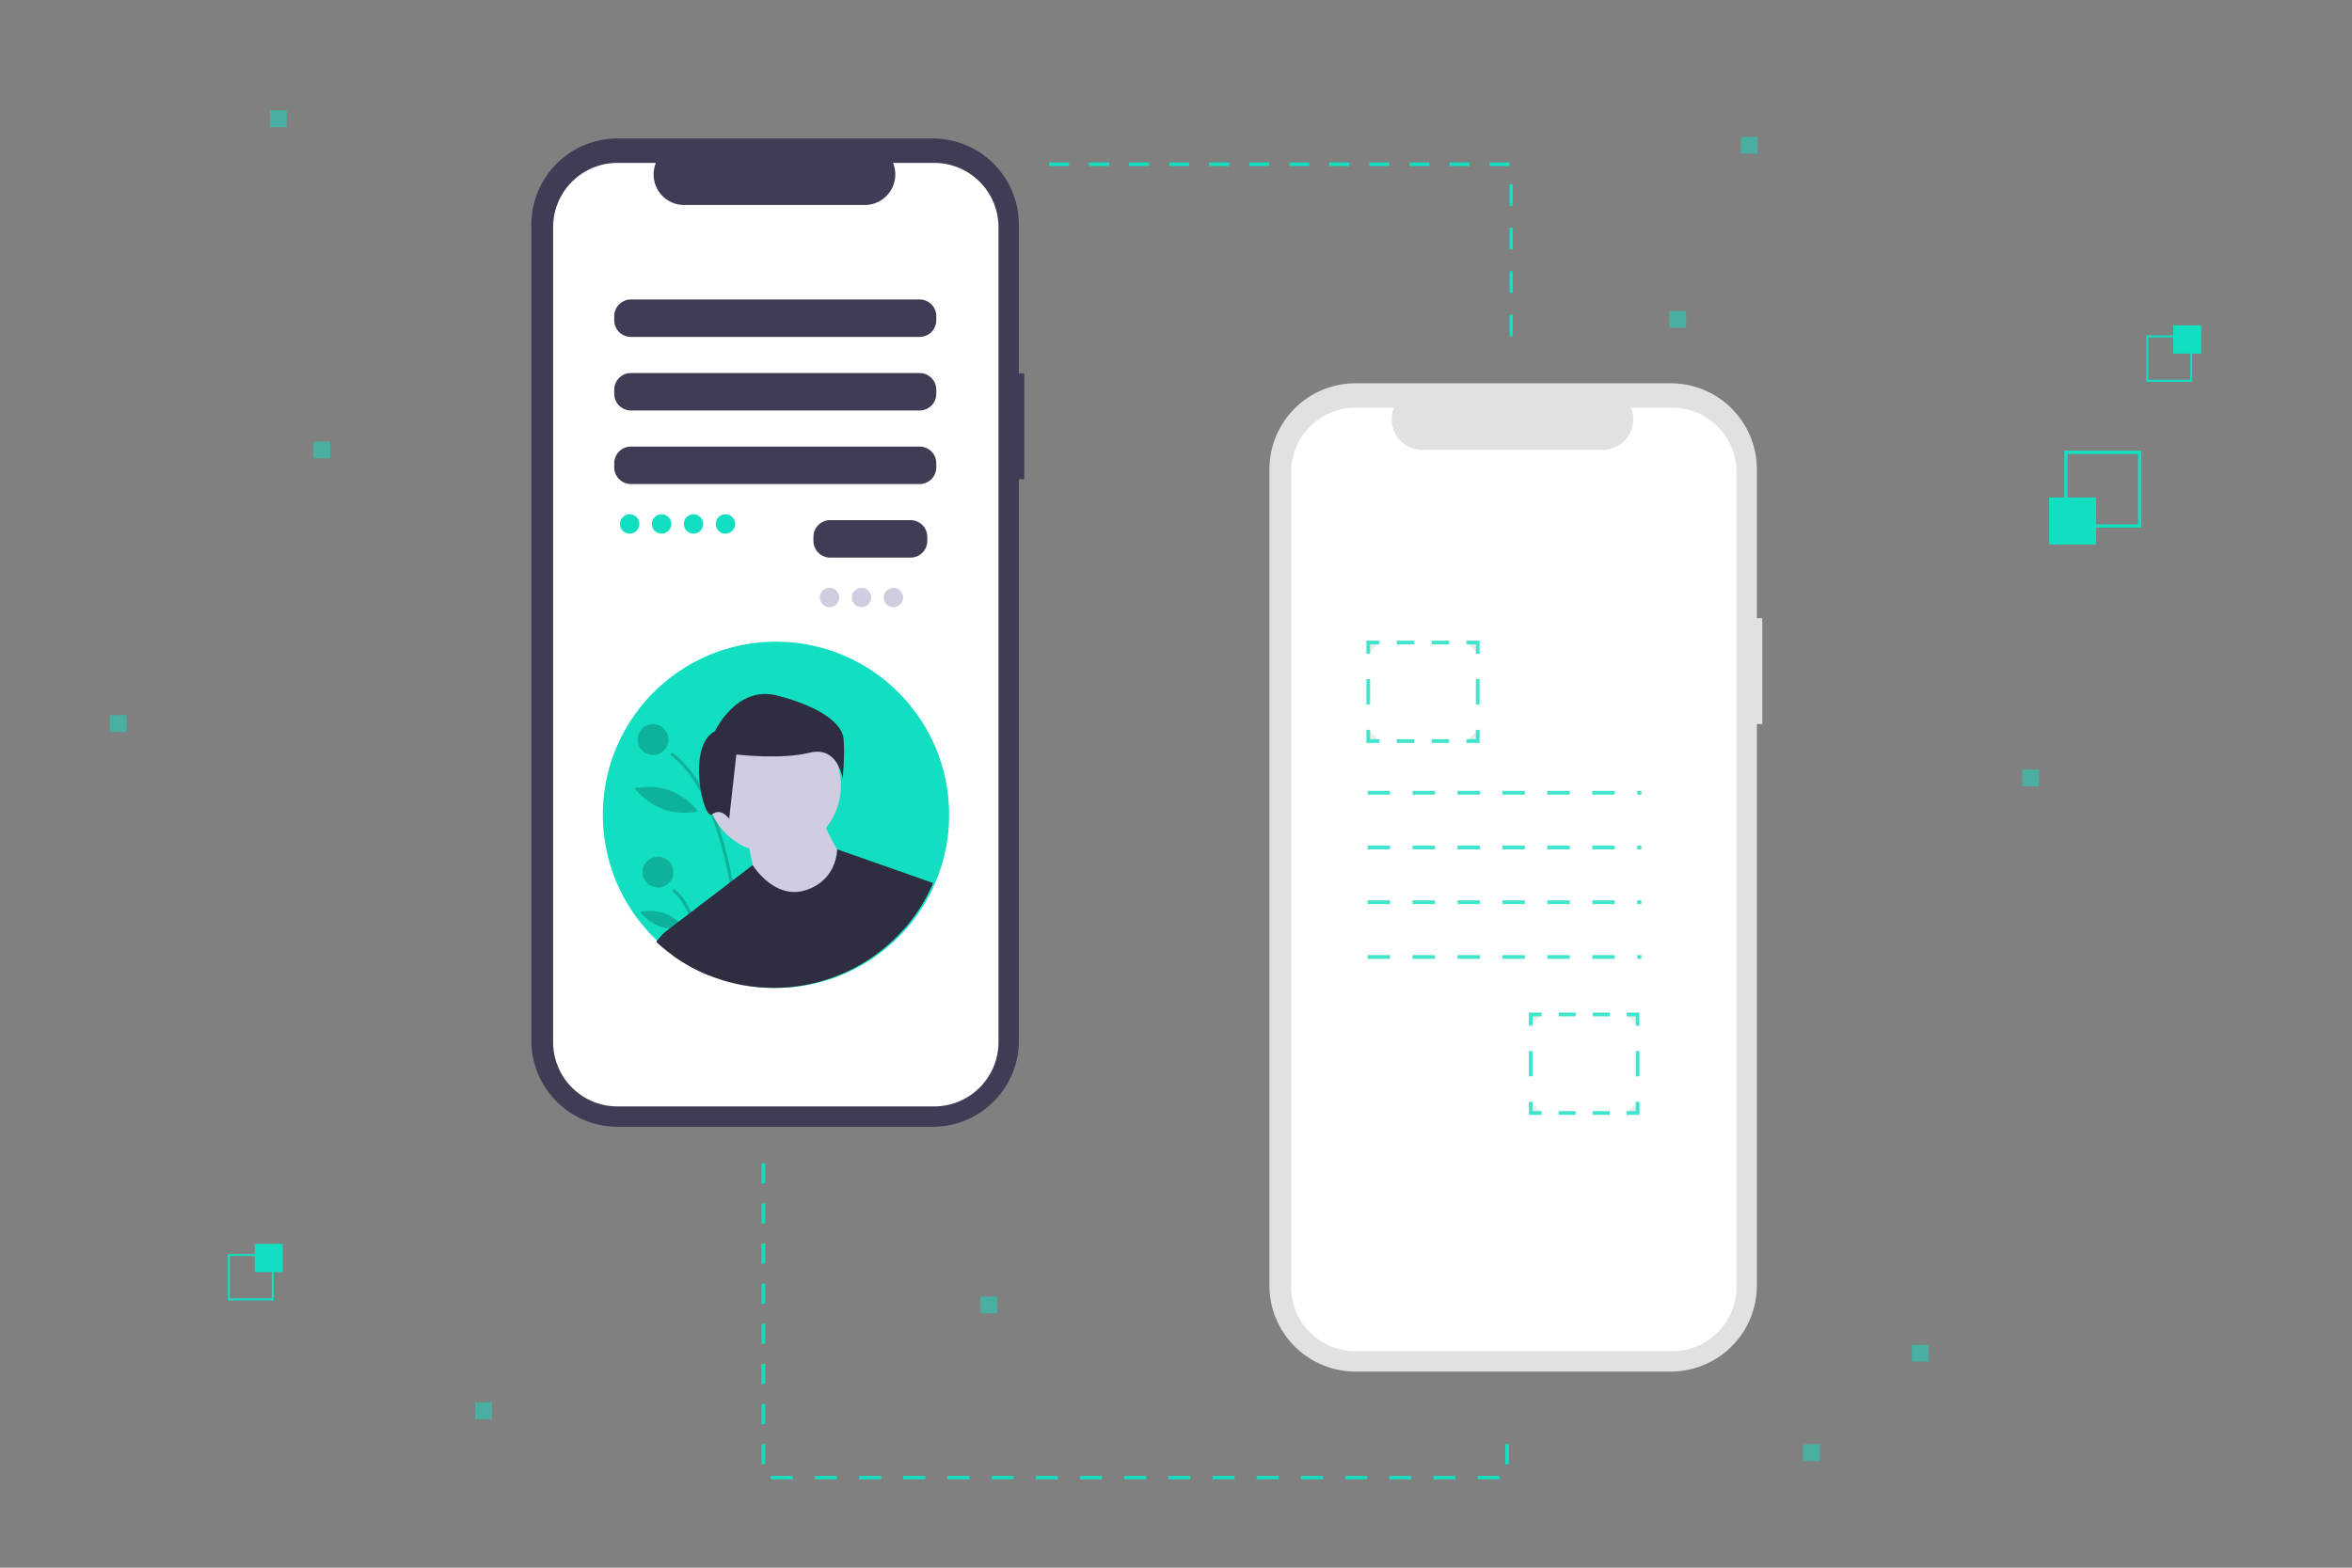 <?xml version="1.0" encoding="UTF-8" standalone="no"?>
<svg
   xmlns:dc="http://purl.org/dc/elements/1.1/"
   xmlns:cc="http://creativecommons.org/ns#"
   xmlns:rdf="http://www.w3.org/1999/02/22-rdf-syntax-ns#"
   xmlns:svg="http://www.w3.org/2000/svg"
   xmlns="http://www.w3.org/2000/svg"
   xmlns:xlink="http://www.w3.org/1999/xlink"
   xmlns:sodipodi="http://sodipodi.sourceforge.net/DTD/sodipodi-0.dtd"
   xmlns:inkscape="http://www.inkscape.org/namespaces/inkscape"
   id="f1410098-b6ef-424e-beee-8c1519bc1d1f"
   data-name="Layer 1"
   width="750"
   height="500"
   viewBox="0 0 750 500"
   version="1.1"
   sodipodi:docname="call-tracking.svg"
   inkscape:version="1.0.2-2 (e86c870879, 2021-01-15)">
  <rect x="0" y="0" width="750" height="500" fill="#808080" stroke="none"/>
  <sodipodi:namedview
     pagecolor="#ffffff"
     bordercolor="#666666"
     borderopacity="1"
     objecttolerance="10"
     gridtolerance="10"
     guidetolerance="10"
     inkscape:pageopacity="0"
     inkscape:pageshadow="2"
     inkscape:window-width="3840"
     inkscape:window-height="1522"
     id="namedview933"
     showgrid="false"
     inkscape:zoom="2.8522608"
     inkscape:cx="487.37383"
     inkscape:cy="209.94635"
     inkscape:window-x="-8"
     inkscape:window-y="-8"
     inkscape:window-maximized="1"
     inkscape:current-layer="f1410098-b6ef-424e-beee-8c1519bc1d1f"
     inkscape:document-rotation="0" />
  <defs
     id="defs884">
    <linearGradient
       id="b5076013-d6c0-4649-8f63-d536232108ef"
       x1="549.234"
       y1="734.772"
       x2="549.234"
       y2="126.569"
       gradientTransform="matrix(0.975,0.308,-0.303,0.99,144.203,-171.289)"
       gradientUnits="userSpaceOnUse">
      <stop
         offset="0"
         stop-color="gray"
         stop-opacity="0.25"
         id="stop876" />
      <stop
         offset="0.535"
         stop-color="gray"
         stop-opacity="0.12"
         id="stop878" />
      <stop
         offset="1"
         stop-color="gray"
         stop-opacity="0.1"
         id="stop880" />
    </linearGradient>
    <linearGradient
       id="be72c466-93ff-4e9c-a64c-30b94918ee69"
       x1="549.323"
       y1="679.276"
       x2="549.323"
       y2="233.836"
       xlink:href="#b5076013-d6c0-4649-8f63-d536232108ef"
       gradientTransform="matrix(0.374,0,0,0.374,285.748,317.909)" />
    <linearGradient
       id="be72c466-93ff-4e9c-a64c-30b94918ee69-3"
       x1="549.323"
       y1="679.276"
       x2="549.323"
       y2="233.836"
       xlink:href="#b5076013-d6c0-4649-8f63-d536232108ef"
       gradientTransform="matrix(0.317,0,0,0.307,398.168,212.882)" />
  </defs>
  <title
     id="title886">Call Tracking</title>
  <path
     inkscape:connector-curvature="0"
     style="fill:#3f3d56;stroke-width:0.443;fill-opacity:1"
     d="m 326.622,119.071 h -1.732 V 71.626 A 27.46,27.46 0 0 0 297.43,44.166 H 196.911 a 27.46,27.46 0 0 0 -27.46,27.46 V 331.913 a 27.46,27.46 0 0 0 27.46,27.46 h 100.519 a 27.46,27.46 0 0 0 27.46,-27.46 V 152.843 h 1.732 z"
     id="path1126" />
  <path
     inkscape:connector-curvature="0"
     style="fill:#ffffff;stroke-width:0.443"
     d="m 297.889,51.96 h -13.121 a 9.743,9.743 0 0 1 -9.02,13.422 h -57.586 a 9.743,9.743 0 0 1 -9.02,-13.422 h -12.255 a 20.507,20.507 0 0 0 -20.507,20.507 V 332.372 a 20.507,20.507 0 0 0 20.507,20.507 h 101.003 a 20.507,20.507 0 0 0 20.507,-20.507 V 72.466 A 20.507,20.507 0 0 0 297.889,51.96 Z m -2.204,120.572 a 5.327,5.327 0 0 1 -5.312,5.312 h -25.673 a 5.327,5.327 0 0 1 -5.312,-5.312 v -1.328 a 5.327,5.327 0 0 1 5.312,-5.312 h 25.673 a 5.327,5.327 0 0 1 5.312,5.312 z m 2.877,-23.46 a 5.327,5.327 0 0 1 -5.312,5.312 h -92.069 a 5.327,5.327 0 0 1 -5.312,-5.312 v -1.328 a 5.327,5.327 0 0 1 5.312,-5.312 h 92.069 a 5.327,5.327 0 0 1 5.312,5.312 z m 0,-23.46 a 5.327,5.327 0 0 1 -5.312,5.312 h -92.069 a 5.327,5.327 0 0 1 -5.312,-5.312 v -1.328 a 5.327,5.327 0 0 1 5.312,-5.312 h 92.069 a 5.327,5.327 0 0 1 5.312,5.312 z m 0,-23.46 a 5.327,5.327 0 0 1 -5.312,5.312 h -92.069 a 5.327,5.327 0 0 1 -5.312,-5.312 v -1.328 a 5.327,5.327 0 0 1 5.312,-5.312 h 92.069 a 5.327,5.327 0 0 1 5.312,5.312 z"
     id="path1130" />
  <circle
     style="fill:#12dfc1;fill-opacity:1;stroke-width:0.443"
     cx="200.788"
     cy="167.112"
     id="circle1132"
     r="3.098" />
  <circle
     style="fill:#12dfc1;fill-opacity:1;stroke-width:0.443"
     cx="210.968"
     cy="167.112"
     id="circle1134"
     r="3.098" />
  <circle
     style="fill:#12dfc1;fill-opacity:1;stroke-width:0.443"
     cx="221.149"
     cy="167.112"
     id="circle1136"
     r="3.098" />
  <circle
     style="fill:#12dfc1;fill-opacity:1;stroke-width:0.443"
     cx="231.33"
     cy="167.112"
     id="circle1138"
     r="3.098" />
  <circle
     style="fill:#d0cde1;stroke-width:0.443"
     cx="264.528"
     cy="190.572"
     id="circle1140"
     r="3.098" />
  <circle
     style="fill:#d0cde1;stroke-width:0.443"
     cx="274.708"
     cy="190.572"
     id="circle1142"
     r="3.098" />
  <circle
     style="fill:#d0cde1;stroke-width:0.443"
     cx="284.889"
     cy="190.572"
     id="circle1144"
     r="3.098" />
  <rect
     style="fill:#12dfc1;fill-opacity:1;stroke-width:0.32"
     x="-90.146"
     y="-405.733"
     width="8.908"
     height="9.016"
     transform="scale(-1)"
     id="rect1166" />
  <path
     inkscape:connector-curvature="0"
     style="fill:#12dfc1;fill-opacity:1;stroke-width:0.32"
     d="m 72.648,399.937 h 14.635 v 14.813 H 72.648 Z m 13.999,0.644 H 73.284 v 13.525 h 13.362 z"
     id="path1168" />
  <rect
     style="fill:#12dfc1;fill-opacity:1;stroke-width:0.535"
     x="653.436"
     y="158.688"
     width="14.966"
     height="14.966"
     id="rect1172" />
  <path
     inkscape:connector-curvature="0"
     style="fill:#12dfc1;fill-opacity:1;stroke-width:0.535"
     d="M 682.834,168.309 H 658.246 V 143.722 h 24.587 z m -23.518,-1.069 h 22.449 v -22.449 h -22.449 z"
     id="path1174" />
  <path
     inkscape:connector-curvature="0"
     style="fill:#e1e1e1;stroke-width:0.443;fill-opacity:1"
     d="m 561.96,197.15 h -1.732 v -47.445 a 27.46,27.46 0 0 0 -27.46,-27.46 H 432.249 a 27.46,27.46 0 0 0 -27.46,27.46 V 409.992 a 27.46,27.46 0 0 0 27.46,27.46 h 100.519 a 27.46,27.46 0 0 0 27.46,-27.46 V 230.922 h 1.732 z"
     id="path1126-2" />
  <path
     inkscape:connector-curvature="0"
     style="fill:#ffffff;stroke-width:0.443;fill-opacity:1"
     d="m 533.226,130.038 h -13.121 a 9.743,9.743 0 0 1 -9.02,13.422 h -57.586 a 9.743,9.743 0 0 1 -9.02,-13.422 h -12.255 a 20.507,20.507 0 0 0 -20.507,20.507 v 259.905 a 20.507,20.507 0 0 0 20.507,20.507 h 101.003 a 20.507,20.507 0 0 0 20.507,-20.507 V 150.545 a 20.507,20.507 0 0 0 -20.507,-20.507 z m -2.204,120.572 a 5.327,5.327 0 0 1 -5.312,5.312 h -25.673 a 5.327,5.327 0 0 1 -5.312,-5.312 v -1.328 a 5.327,5.327 0 0 1 5.312,-5.312 h 25.673 a 5.327,5.327 0 0 1 5.312,5.312 z m 2.877,-23.46 a 5.327,5.327 0 0 1 -5.312,5.312 h -92.069 a 5.327,5.327 0 0 1 -5.312,-5.312 v -1.328 a 5.327,5.327 0 0 1 5.312,-5.312 h 92.069 a 5.327,5.327 0 0 1 5.312,5.312 z m 0,-23.46 a 5.327,5.327 0 0 1 -5.312,5.312 h -92.069 a 5.327,5.327 0 0 1 -5.312,-5.312 v -1.328 a 5.327,5.327 0 0 1 5.312,-5.312 h 92.069 a 5.327,5.327 0 0 1 5.312,5.312 z m 0,-23.46 a 5.327,5.327 0 0 1 -5.312,5.312 h -92.069 a 5.327,5.327 0 0 1 -5.312,-5.312 v -1.328 a 5.327,5.327 0 0 1 5.312,-5.312 h 92.069 a 5.327,5.327 0 0 1 5.312,5.312 z"
     id="path1130-8" />
  <circle
     cx="-229.008"
     cy="265.584"
     id="circle968"
     style="fill:#6c63ff;stroke-width:0.488"
     transform="scale(-1,1)"
     r="3.848" />
  <path
     d="m 229.008,276.701 a 11.118,11.118 0 1 0 -11.118,-11.118 11.13,11.13 0 0 0 11.118,11.118 z m 0,-21.381 a 10.263,10.263 0 1 1 -10.263,10.263 10.274,10.274 0 0 1 10.263,-10.263 z"
     id="path970"
     inkscape:connector-curvature="0"
     style="fill:#2f2e41;stroke-width:0.488" />
  <path
     inkscape:connector-curvature="0"
     style="fill:#12dfc1;fill-opacity:1;stroke-width:0.163"
     d="m 302.653,259.876 a 55.021,55.021 0 0 1 -4.446,21.74 l -0.183,0.421 a 55.299,55.299 0 0 1 -60.159,32.218 q -0.497,-0.088 -0.993,-0.183 a 54.715,54.715 0 0 1 -9.986,-2.945 q -0.786,-0.316 -1.562,-0.655 c -0.353,-0.154 -0.706,-0.312 -1.055,-0.475 a 55.276,55.276 0 0 1 -32.032,-50.122 c 0,-30.49 24.718,-55.208 55.208,-55.208 30.49,0 55.208,24.718 55.208,55.208 z"
     id="path2425" />
  <path
     inkscape:connector-curvature="0"
     style="opacity:0.2;stroke-width:0.163"
     d="m 237.164,314.256 q -0.497,-0.088 -0.993,-0.183 c -0.216,-6.257 -0.956,-19.101 -3.479,-32.552 -1.38,-7.362 -3.296,-14.908 -5.954,-21.654 a 67.394,67.394 0 0 0 -3.115,-6.834 c -2.685,-5.072 -5.942,-9.341 -9.892,-12.234 l 0.581,-0.794 q 4.927,3.611 8.856,10.14 1.178,1.955 2.264,4.172 1.164,2.372 2.22,5.036 0.674,1.695 1.302,3.508 2.734,7.872 4.649,17.964 0.424,2.23 0.807,4.569 c 1.978,12.082 2.574,23.253 2.754,28.862 z"
     id="path2427" />
  <path
     inkscape:connector-curvature="0"
     style="opacity:0.2;stroke-width:0.163"
     d="m 224.623,310.473 c -0.353,-0.154 -0.706,-0.312 -1.055,-0.475 -0.341,-3.708 -0.969,-8.307 -2.115,-12.673 a 41.579,41.579 0 0 0 -1.929,-5.749 c -1.308,-3.063 -3.002,-5.666 -5.193,-7.272 l 0.581,-0.792 c 2.293,1.679 4.062,4.333 5.429,7.438 1.54,3.499 2.568,7.571 3.252,11.461 0.508,2.889 0.828,5.681 1.029,8.062 z"
     id="path2429" />
  <circle
     style="opacity:0.2;stroke-width:0.163"
     cx="208.239"
     cy="235.862"
     id="circle2431"
     r="4.915" />
  <circle
     style="opacity:0.2;stroke-width:0.163"
     cx="209.821"
     cy="278.168"
     id="circle2433"
     r="4.915" />
  <path
     inkscape:connector-curvature="0"
     style="opacity:0.2;stroke-width:0.163"
     d="m 227.75,244.117 c -1.042,5.88 1.258,11.204 1.258,11.204 0,0 3.99,-4.209 5.032,-10.089 1.042,-5.88 -1.258,-11.204 -1.258,-11.204 0,0 -3.99,4.209 -5.032,10.089 z"
     id="path2435" />
  <path
     inkscape:connector-curvature="0"
     style="opacity:0.2;stroke-width:0.163"
     d="m 211.417,258.074 c 5.608,2.051 11.244,0.735 11.244,0.735 0,0 -3.457,-4.641 -9.065,-6.692 -5.608,-2.051 -11.244,-0.735 -11.244,-0.735 0,0 3.457,4.641 9.065,6.692 z"
     id="path2437" />
  <path
     inkscape:connector-curvature="0"
     style="opacity:0.2;stroke-width:0.163"
     d="m 210.466,295.538 c 3.931,1.437 7.886,0.5 7.886,0.5 0,0 -2.418,-3.268 -6.349,-4.706 -3.931,-1.437 -7.886,-0.5 -7.886,-0.5 0,0 2.418,3.268 6.349,4.706 z"
     id="path2439" />
  <circle
     style="fill:#d0cde1;stroke-width:0.163"
     cx="246.63"
     cy="250.578"
     id="circle2441"
     r="21.523" />
  <path
     inkscape:connector-curvature="0"
     style="fill:#d0cde1;stroke-width:0.163"
     d="m 238.223,267.057 c 0,0 2.69,12.779 2.69,14.124 0,1.345 12.779,7.399 12.779,7.399 l 11.434,-2.018 4.036,-12.107 c 0,0 -6.726,-10.089 -6.726,-14.125 z"
     id="path2443" />
  <path
     inkscape:connector-curvature="0"
     style="fill:#2f2e41;stroke-width:0.163"
     d="m 297.506,281.616 -0.183,0.421 a 55.299,55.299 0 0 1 -60.159,32.218 q -0.497,-0.088 -0.993,-0.183 a 54.715,54.715 0 0 1 -9.986,-2.945 q -0.786,-0.316 -1.562,-0.655 c -0.353,-0.154 -0.706,-0.312 -1.055,-0.475 a 55.142,55.142 0 0 1 -9.024,-5.273 l -2.551,-7.401 1.434,-1.094 2.95,-2.252 3.148,-2.403 0.818,-0.626 12.35,-9.428 0.911,-0.696 6.419,-4.9 v -0.002 c 0,0 6.942,11.311 17.031,7.948 10.089,-3.363 9.869,-13.007 9.869,-13.007 z"
     id="path2445" />
  <path
     inkscape:connector-curvature="0"
     style="fill:#2f2e41;stroke-width:0.163"
     d="m 227.966,233.238 c 0,0 6.833,-14.806 19.931,-11.389 13.098,3.417 20.5,8.542 21.07,13.667 0.569,5.125 -0.285,12.813 -0.285,12.813 0,0 -1.424,-10.535 -10.535,-8.257 -9.111,2.278 -23.348,0.569 -23.348,0.569 l -2.278,20.5 c 0,0 -2.563,-3.701 -5.41,-1.424 -2.847,2.278 -8.257,-21.924 0.854,-26.48 z"
     id="path2447" />
  <path
     inkscape:connector-curvature="0"
     style="fill:#2f2e41;stroke-width:0.163"
     d="m 226.184,311.128 q -0.786,-0.316 -1.562,-0.655 c -0.353,-0.154 -0.706,-0.312 -1.055,-0.475 a 55.345,55.345 0 0 1 -14.307,-9.588 c 1.501,-2.045 2.731,-3.085 2.731,-3.085 h 10.089 l 1.512,5.086 z"
     id="path2449" />
  <path
     inkscape:connector-curvature="0"
     style="fill:#2f2e41;stroke-width:0.163"
     d="m 288.668,280.509 8.655,1.529 a 55.199,55.199 0 0 1 -9.271,14.467 z"
     id="path2451" />
  <polyline
     points="232.953 40.713 509.953 40.713 509.953 142.713"
     stroke-miterlimit="10"
     id="polyline996"
     transform="matrix(0.532,0,0,0.578,210.586,28.851)"
     style="fill:none;stroke:#12dfc1;stroke-width:2;stroke-miterlimit:10;stroke-dasharray:12;stroke-opacity:1" />
  <polyline
     points="104.477 438.356 104.477 626.356 508.477 626.356 508.477 594.356"
     stroke-miterlimit="10"
     id="polyline998"
     transform="matrix(0.587,0,0,0.533,182.093,137.423)"
     style="fill:none;stroke:#12dfc1;stroke-width:2;stroke-miterlimit:10;stroke-dasharray:12;stroke-opacity:1" />
  <rect
     x="312.658"
     y="413.522"
     width="5.369"
     height="5.369"
     id="rect1002-6"
     style="opacity:0.5;fill:#12dfc1;stroke-width:0.597;fill-opacity:1" />
  <rect
     x="151.516"
     y="447.238"
     width="5.369"
     height="5.369"
     id="rect1002-5"
     style="opacity:0.5;fill:#12dfc1;stroke-width:0.597;fill-opacity:1" />
  <rect
     x="555.115"
     y="43.639"
     width="5.369"
     height="5.369"
     id="rect1002-8"
     style="opacity:0.5;fill:#12dfc1;stroke-width:0.597;fill-opacity:1" />
  <rect
     x="532.308"
     y="99.171"
     width="5.369"
     height="5.369"
     id="rect1002-0"
     style="opacity:0.5;fill:#12dfc1;stroke-width:0.597;fill-opacity:1" />
  <rect
     x="99.951"
     y="140.82"
     width="5.369"
     height="5.369"
     id="rect1002-1"
     style="opacity:0.5;fill:#12dfc1;stroke-width:0.597;fill-opacity:1" />
  <rect
     x="34.998"
     y="228.084"
     width="5.369"
     height="5.369"
     id="rect1002-55"
     style="opacity:0.5;fill:#12dfc1;stroke-width:0.597;fill-opacity:1" />
  <rect
     x="86.068"
     y="35.21"
     width="5.369"
     height="5.369"
     id="rect1002-80"
     style="opacity:0.5;fill:#12dfc1;stroke-width:0.597;fill-opacity:1" />
  <rect
     x="644.859"
     y="245.438"
     width="5.369"
     height="5.369"
     id="rect1002-9"
     style="opacity:0.5;fill:#12dfc1;stroke-width:0.597;fill-opacity:1" />
  <rect
     x="574.948"
     y="460.625"
     width="5.369"
     height="5.369"
     id="rect1002-72"
     style="opacity:0.5;fill:#12dfc1;stroke-width:0.597;fill-opacity:1" />
  <rect
     x="609.656"
     y="428.892"
     width="5.369"
     height="5.369"
     id="rect1002-50"
     style="opacity:0.5;fill:#12dfc1;stroke-width:0.597;fill-opacity:1" />
  <rect
     style="fill:#12dfc1;fill-opacity:1;stroke-width:0.32"
     x="-701.908"
     y="-112.763"
     width="8.908"
     height="9.016"
     transform="scale(-1)"
     id="rect1166-2" />
  <path
     inkscape:connector-curvature="0"
     style="fill:#12dfc1;fill-opacity:1;stroke-width:0.32"
     d="m 684.41,106.967 h 14.635 v 14.813 h -14.635 z m 13.999,0.644 h -13.362 v 13.525 h 13.362 z"
     id="path1168-1" />
  <path
     style="fill:#e6e6e6;fill-opacity:1;stroke-width:0.088"
     d="m 477.177,232.335 c 0.269,-0.029 5.041,-0.032 10.606,-0.005 l 10.117,0.048 -10.606,0.005 c -5.833,0.003 -10.386,-0.018 -10.117,-0.048 z"
     id="path3109"
     inkscape:connector-curvature="0" />
  <circle
     style="fill:#d0cde1;stroke-width:0.443"
     cx="500.42"
     cy="266.772"
     id="circle1140-2-5"
     r="3.098" />
  <circle
     style="fill:#d0cde1;stroke-width:0.443"
     cx="510.6"
     cy="266.772"
     id="circle1142-2-4"
     r="3.098" />
  <circle
     style="fill:#d0cde1;stroke-width:0.443"
     cx="520.781"
     cy="266.772"
     id="circle1144-9-3"
     r="3.098" />
  <rect
     style="fill:#ffffff;fill-opacity:1"
     id="rect5503"
     width="114.996"
     height="239.109"
     x="423.524"
     y="160.62" />
  <g
     id="g966-1-0"
     transform="matrix(0.597,0,0,0.597,175.147,58.497)"
     style="opacity:0.8;fill:#e6e6e6;fill-opacity:1">
    <polyline
       points="495.932 291.914 495.932 297.914 489.932 297.914"
       stroke-miterlimit="10"
       id="polyline950-5-8"
       style="fill:#e6e6e6;fill-opacity:1;stroke:#12dfc1;stroke-width:2;stroke-miterlimit:10;stroke-opacity:1" />
    <line
       x1="480.635"
       y1="297.914"
       x2="448.094"
       y2="297.914"
       stroke-miterlimit="10"
       id="line952-8-1"
       style="fill:#e6e6e6;fill-opacity:1;stroke:#12dfc1;stroke-width:2;stroke-miterlimit:10;stroke-dasharray:9.297, 9.297;stroke-opacity:1" />
    <polyline
       points="443.446 297.914 437.446 297.914 437.446 291.914"
       stroke-miterlimit="10"
       id="polyline954-8-4"
       style="fill:#e6e6e6;fill-opacity:1;stroke:#12dfc1;stroke-width:2;stroke-miterlimit:10;stroke-opacity:1" />
    <line
       x1="437.446"
       y1="278.368"
       x2="437.446"
       y2="258.049"
       stroke-miterlimit="10"
       id="line956-3-8"
       style="fill:#e6e6e6;fill-opacity:1;stroke:#12dfc1;stroke-width:2;stroke-miterlimit:10;stroke-dasharray:13.546, 13.546;stroke-opacity:1" />
    <polyline
       points="437.446 251.276 437.446 245.276 443.446 245.276"
       stroke-miterlimit="10"
       id="polyline958-8-0"
       style="fill:#e6e6e6;fill-opacity:1;stroke:#12dfc1;stroke-width:2;stroke-miterlimit:10;stroke-opacity:1" />
    <line
       x1="452.743"
       y1="245.276"
       x2="485.283"
       y2="245.276"
       stroke-miterlimit="10"
       id="line960-1-9"
       style="fill:#e6e6e6;fill-opacity:1;stroke:#12dfc1;stroke-width:2;stroke-miterlimit:10;stroke-dasharray:9.297, 9.297;stroke-opacity:1" />
    <polyline
       points="489.932 245.276 495.932 245.276 495.932 251.276"
       stroke-miterlimit="10"
       id="polyline962-4-3"
       style="fill:#e6e6e6;fill-opacity:1;stroke:#12dfc1;stroke-width:2;stroke-miterlimit:10;stroke-opacity:1" />
    <line
       x1="495.932"
       y1="264.822"
       x2="495.932"
       y2="285.141"
       stroke-miterlimit="10"
       id="line964-2-2"
       style="fill:#e6e6e6;fill-opacity:1;stroke:#12dfc1;stroke-width:2;stroke-miterlimit:10;stroke-dasharray:13.546, 13.546;stroke-opacity:1" />
  </g>
  <g
     id="g994-0-3"
     transform="matrix(0.597,0,0,0.597,175.147,58.497)"
     style="opacity:0.8;fill:#e6e6e6;fill-opacity:1">
    <line
       x1="437.121"
       y1="325.533"
       x2="583.336"
       y2="325.533"
       stroke-miterlimit="10"
       id="line986-2-2"
       style="fill:#12dfc1;fill-opacity:1;stroke:#12dfc1;stroke-width:2;stroke-miterlimit:10;stroke-dasharray:12;stroke-opacity:1" />
    <line
       x1="437.121"
       y1="354.776"
       x2="583.336"
       y2="354.776"
       stroke-miterlimit="10"
       id="line988-9-6"
       style="fill:#e6e6e6;fill-opacity:1;stroke:#12dfc1;stroke-width:2;stroke-miterlimit:10;stroke-dasharray:12;stroke-opacity:1" />
    <line
       x1="437.121"
       y1="384.019"
       x2="583.336"
       y2="384.019"
       stroke-miterlimit="10"
       id="line990-3-4"
       style="fill:#e6e6e6;fill-opacity:1;stroke:#12dfc1;stroke-width:2;stroke-miterlimit:10;stroke-dasharray:12;stroke-opacity:1" />
    <line
       x1="437.121"
       y1="413.262"
       x2="583.336"
       y2="413.262"
       stroke-miterlimit="10"
       id="line992-0-1"
       style="fill:#e6e6e6;fill-opacity:1;stroke:#12dfc1;stroke-width:2;stroke-miterlimit:10;stroke-dasharray:12;stroke-opacity:1" />
  </g>
  <g
     id="g966-1-0-6"
     transform="matrix(0.583,0,0,0.597,233.079,177.119)"
     style="opacity:0.8;fill:#e6e6e6;fill-opacity:1">
    <polyline
       points="495.932 291.914 495.932 297.914 489.932 297.914"
       stroke-miterlimit="10"
       id="polyline950-5-8-6"
       style="fill:#e6e6e6;fill-opacity:1;stroke:#12dfc1;stroke-width:2;stroke-miterlimit:10;stroke-opacity:1" />
    <line
       x1="480.635"
       y1="297.914"
       x2="448.094"
       y2="297.914"
       stroke-miterlimit="10"
       id="line952-8-1-9"
       style="fill:#e6e6e6;fill-opacity:1;stroke:#12dfc1;stroke-width:2;stroke-miterlimit:10;stroke-dasharray:9.297, 9.297;stroke-opacity:1" />
    <polyline
       points="443.446 297.914 437.446 297.914 437.446 291.914"
       stroke-miterlimit="10"
       id="polyline954-8-4-9"
       style="fill:#e6e6e6;fill-opacity:1;stroke:#12dfc1;stroke-width:2;stroke-miterlimit:10;stroke-opacity:1" />
    <line
       x1="437.446"
       y1="278.368"
       x2="437.446"
       y2="258.049"
       stroke-miterlimit="10"
       id="line956-3-8-8"
       style="fill:#e6e6e6;fill-opacity:1;stroke:#12dfc1;stroke-width:2;stroke-miterlimit:10;stroke-dasharray:13.546, 13.546;stroke-opacity:1" />
    <polyline
       points="437.446 251.276 437.446 245.276 443.446 245.276"
       stroke-miterlimit="10"
       id="polyline958-8-0-9"
       style="fill:#e6e6e6;fill-opacity:1;stroke:#12dfc1;stroke-width:2;stroke-miterlimit:10;stroke-opacity:1" />
    <line
       x1="452.743"
       y1="245.276"
       x2="485.283"
       y2="245.276"
       stroke-miterlimit="10"
       id="line960-1-9-8"
       style="fill:#e6e6e6;fill-opacity:1;stroke:#12dfc1;stroke-width:2;stroke-miterlimit:10;stroke-dasharray:9.297, 9.297;stroke-opacity:1" />
    <polyline
       points="489.932 245.276 495.932 245.276 495.932 251.276"
       stroke-miterlimit="10"
       id="polyline962-4-3-7"
       style="fill:#e6e6e6;fill-opacity:1;stroke:#12dfc1;stroke-width:2;stroke-miterlimit:10;stroke-opacity:1" />
    <line
       x1="495.932"
       y1="264.822"
       x2="495.932"
       y2="285.141"
       stroke-miterlimit="10"
       id="line964-2-2-0"
       style="fill:#e6e6e6;fill-opacity:1;stroke:#12dfc1;stroke-width:2;stroke-miterlimit:10;stroke-dasharray:13.546, 13.546;stroke-opacity:1" />
  </g>
</svg>
